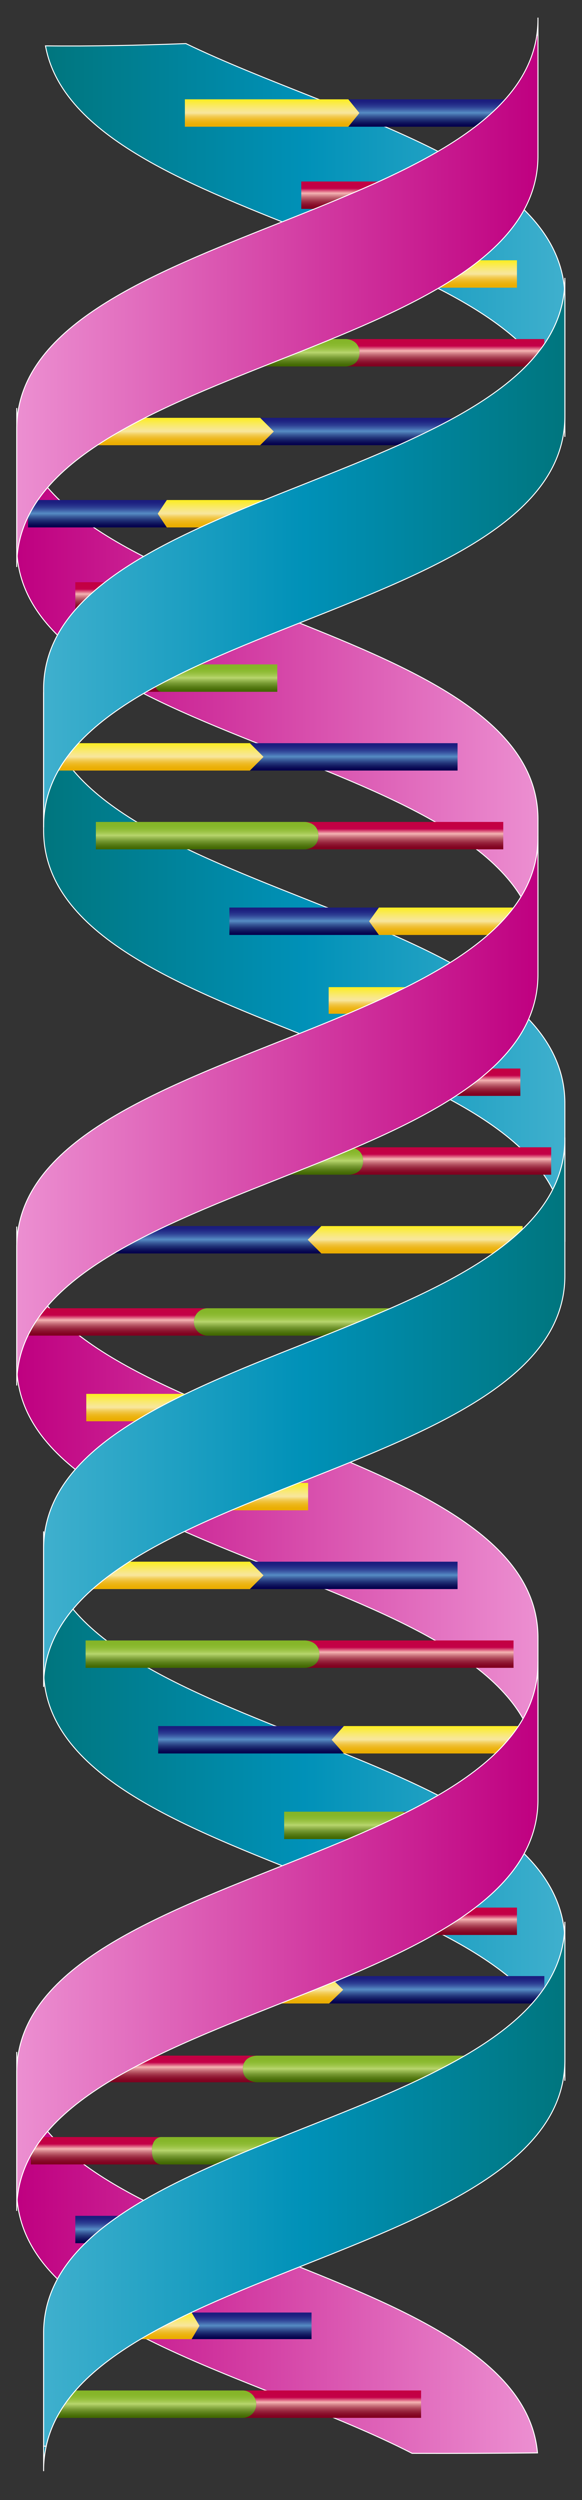 <svg id="レイヤー_1" data-name="レイヤー 1" xmlns="http://www.w3.org/2000/svg" xmlns:xlink="http://www.w3.org/1999/xlink" viewBox="0 0 170 730"><rect x="0" y="0" width="170" height="730" fill="#333333" stroke="none"/><defs><linearGradient id="ターコイズ" x1="165" y1="527.35" x2="12.74" y2="527.35" gradientUnits="userSpaceOnUse"><stop offset="0.01" stop-color="#3eafcd"/><stop offset="0.5" stop-color="#0091b8"/><stop offset="0.99" stop-color="#00767f"/></linearGradient><linearGradient id="名称未設定グラデーション_17" x1="156.99" y1="657.76" x2="4.89" y2="657.76" gradientUnits="userSpaceOnUse"><stop offset="0" stop-color="#ec8fd1"/><stop offset="0.59" stop-color="#d138a0"/><stop offset="1" stop-color="#bf0080"/></linearGradient><linearGradient id="名称未設定グラデーション_17-2" x1="157.15" y1="438.35" x2="4.89" y2="438.35" xlink:href="#名称未設定グラデーション_17"/><linearGradient id="ターコイズ-2" x1="165" y1="282.35" x2="12.74" y2="282.35" xlink:href="#ターコイズ"/><linearGradient id="名称未設定グラデーション_17-3" x1="157.15" y1="199.35" x2="4.89" y2="199.35" xlink:href="#名称未設定グラデーション_17"/><linearGradient id="ターコイズ-3" x1="165" y1="70.14" x2="13.29" y2="70.14" xlink:href="#ターコイズ"/><linearGradient id="ターコイズ-4" x1="13.5" y1="717.91" x2="12.74" y2="717.91" xlink:href="#ターコイズ"/><linearGradient id="ターコイズ-5" x1="156.8" y1="7.7" x2="157.15" y2="7.7" xlink:href="#ターコイズ"/><linearGradient id="新規グラデーションスウォッチ_1" x1="-266.6" y1="225" x2="-266.6" y2="217" gradientTransform="matrix(-1, 0, 0, 1, -221, 0)" gradientUnits="userSpaceOnUse"><stop offset="0" stop-color="#ebad00"/><stop offset="0.08" stop-color="#ebae04"/><stop offset="0.16" stop-color="#ecb30f"/><stop offset="0.24" stop-color="#eeb922"/><stop offset="0.32" stop-color="#f0c33d"/><stop offset="0.4" stop-color="#f3d060"/><stop offset="0.47" stop-color="#f6df89"/><stop offset="0.5" stop-color="#f8e69c"/><stop offset="0.58" stop-color="#f8e790"/><stop offset="0.72" stop-color="#f9e96e"/><stop offset="0.91" stop-color="#fbec39"/><stop offset="0.99" stop-color="#fcee21"/></linearGradient><linearGradient id="サファイア" x1="-324.33" y1="217" x2="-324.33" y2="225" gradientTransform="matrix(-1, 0, 0, 1, -221, 0)" gradientUnits="userSpaceOnUse"><stop offset="0" stop-color="#1a1b7d"/><stop offset="0.09" stop-color="#1c1f80"/><stop offset="0.18" stop-color="#232c88"/><stop offset="0.28" stop-color="#2e4195"/><stop offset="0.37" stop-color="#3e5ea7"/><stop offset="0.47" stop-color="#5184bf"/><stop offset="0.49" stop-color="#568cc4"/><stop offset="0.61" stop-color="#3a5c9b"/><stop offset="0.73" stop-color="#223479"/><stop offset="0.84" stop-color="#111860"/><stop offset="0.93" stop-color="#070651"/><stop offset="1" stop-color="#03004c"/></linearGradient><linearGradient id="ルビー" x1="-339" y1="240" x2="-339" y2="248" gradientTransform="matrix(-1, 0, 0, 1, -221, 0)" gradientUnits="userSpaceOnUse"><stop offset="0" stop-color="#c30041"/><stop offset="0.2" stop-color="#c30046"/><stop offset="0.25" stop-color="#c30048"/><stop offset="0.43" stop-color="#f5b5b3"/><stop offset="0.48" stop-color="#e2979b"/><stop offset="0.57" stop-color="#c46a75"/><stop offset="0.66" stop-color="#ac4456"/><stop offset="0.75" stop-color="#99263e"/><stop offset="0.84" stop-color="#8b112d"/><stop offset="0.92" stop-color="#830422"/><stop offset="1" stop-color="#80001f"/></linearGradient><linearGradient id="ペリドット" x1="-281.5" y1="240" x2="-281.5" y2="248" gradientTransform="matrix(-1, 0, 0, 1, -221, 0)" gradientUnits="userSpaceOnUse"><stop offset="0" stop-color="#84b527"/><stop offset="0.14" stop-color="#86b62a"/><stop offset="0.25" stop-color="#8dbb33"/><stop offset="0.34" stop-color="#99c243"/><stop offset="0.43" stop-color="#a9cc59"/><stop offset="0.49" stop-color="#b8d66e"/><stop offset="0.55" stop-color="#a2c25a"/><stop offset="0.69" stop-color="#779a33"/><stop offset="0.82" stop-color="#597e17"/><stop offset="0.93" stop-color="#466c06"/><stop offset="1" stop-color="#3f6600"/></linearGradient><linearGradient id="ルビー-2" x1="-284.92" y1="194" x2="-284.92" y2="202" gradientTransform="translate(316)" xlink:href="#ルビー"/><linearGradient id="ペリドット-2" x1="-253.03" y1="194" x2="-253.03" y2="202" gradientTransform="translate(316)" xlink:href="#ペリドット"/><linearGradient id="新規グラデーションスウォッチ_1-2" x1="-380.46" y1="273" x2="-380.46" y2="265" gradientTransform="translate(510.85)" xlink:href="#新規グラデーションスウォッチ_1"/><linearGradient id="サファイア-2" x1="-422.02" y1="265" x2="-422.02" y2="273" gradientTransform="translate(510.85)" xlink:href="#サファイア"/><linearGradient id="新規グラデーションスウォッチ_1-3" x1="-331.19" y1="296.01" x2="-331.19" y2="288.24" xlink:href="#新規グラデーションスウォッチ_1"/><linearGradient id="サファイア-3" x1="-357.29" y1="288.24" x2="-357.29" y2="296.01" xlink:href="#サファイア"/><linearGradient id="ルビー-3" x1="-355.7" y1="312" x2="-355.7" y2="320" xlink:href="#ルビー"/><linearGradient id="ペリドット-3" x1="-321.39" y1="312" x2="-321.39" y2="320" xlink:href="#ペリドット"/><linearGradient id="ルビー-4" x1="-352.51" y1="335" x2="-352.51" y2="343" xlink:href="#ルビー"/><linearGradient id="ペリドット-4" x1="-294.05" y1="335" x2="-294.05" y2="343" xlink:href="#ペリドット"/><linearGradient id="ルビー-5" x1="-340.54" y1="479" x2="-340.54" y2="487" xlink:href="#ルビー"/><linearGradient id="ペリドット-5" x1="-280.14" y1="479" x2="-280.14" y2="487" xlink:href="#ペリドット"/><linearGradient id="ルビー-6" x1="-354.67" y1="529" x2="-354.67" y2="537" xlink:href="#ルビー"/><linearGradient id="ペリドット-6" x1="-322.3" y1="529" x2="-322.3" y2="537" xlink:href="#ペリドット"/><linearGradient id="ルビー-7" x1="-317.92" y1="698" x2="-317.92" y2="706" xlink:href="#ルビー"/><linearGradient id="ペリドット-7" x1="-266.22" y1="698" x2="-266.22" y2="706" xlink:href="#ペリドット"/><linearGradient id="ルビー-8" x1="-351" y1="99" x2="-351" y2="107" xlink:href="#ルビー"/><linearGradient id="ペリドット-8" x1="-293.5" y1="99" x2="-293.5" y2="107" xlink:href="#ペリドット"/><linearGradient id="新規グラデーションスウォッチ_1-4" x1="-269.6" y1="130" x2="-269.6" y2="122" xlink:href="#新規グラデーションスウォッチ_1"/><linearGradient id="サファイア-4" x1="-327.33" y1="122" x2="-327.33" y2="130" xlink:href="#サファイア"/><linearGradient id="新規グラデーションスウォッチ_1-5" x1="-272.7" y1="415" x2="-272.7" y2="407" xlink:href="#新規グラデーションスウォッチ_1"/><linearGradient id="サファイア-5" x1="-321.41" y1="407" x2="-321.41" y2="415" xlink:href="#サファイア"/><linearGradient id="新規グラデーションスウォッチ_1-6" x1="-266.6" y1="464" x2="-266.6" y2="456" xlink:href="#新規グラデーションスウォッチ_1"/><linearGradient id="サファイア-6" x1="-324.33" y1="456" x2="-324.33" y2="464" xlink:href="#サファイア"/><linearGradient id="新規グラデーションスウォッチ_1-7" x1="-288.74" y1="585" x2="-288.74" y2="577" xlink:href="#新規グラデーションスウォッチ_1"/><linearGradient id="サファイア-7" x1="-348.57" y1="577" x2="-348.57" y2="585" xlink:href="#サファイア"/><linearGradient id="新規グラデーションスウォッチ_1-8" x1="-253.6" y1="366" x2="-253.6" y2="358" gradientTransform="translate(374.85)" xlink:href="#新規グラデーションスウォッチ_1"/><linearGradient id="サファイア-8" x1="-311.33" y1="358" x2="-311.33" y2="366" gradientTransform="translate(374.85)" xlink:href="#サファイア"/><linearGradient id="新規グラデーションスウォッチ_1-9" x1="-249.93" y1="512" x2="-249.93" y2="504" gradientTransform="translate(374.85)" xlink:href="#新規グラデーションスウォッチ_1"/><linearGradient id="サファイア-9" x1="-301.54" y1="504" x2="-301.54" y2="512" gradientTransform="translate(374.85)" xlink:href="#サファイア"/><linearGradient id="新規グラデーションスウォッチ_1-10" x1="-294.62" y1="655" x2="-294.62" y2="647" gradientTransform="translate(374.85)" xlink:href="#新規グラデーションスウォッチ_1"/><linearGradient id="サファイア-10" x1="-332.8" y1="647" x2="-332.8" y2="655" gradientTransform="translate(374.85)" xlink:href="#サファイア"/><linearGradient id="ルビー-9" x1="-213.13" y1="53" x2="-213.13" y2="61" gradientTransform="translate(316)" xlink:href="#ルビー"/><linearGradient id="ペリドット-9" x1="-183.66" y1="53" x2="-183.66" y2="61" gradientTransform="translate(316)" xlink:href="#ペリドット"/><linearGradient id="ルビー-10" x1="-281.68" y1="382" x2="-281.68" y2="390" gradientTransform="translate(316)" xlink:href="#ルビー"/><linearGradient id="ペリドット-10" x1="-229.5" y1="382" x2="-229.5" y2="390" gradientTransform="translate(316)" xlink:href="#ペリドット"/><linearGradient id="ルビー-11" x1="-270.51" y1="600.24" x2="-270.51" y2="608.01" gradientTransform="translate(316)" xlink:href="#ルビー"/><linearGradient id="ペリドット-11" x1="-212.05" y1="600.24" x2="-212.05" y2="608.01" gradientTransform="translate(316)" xlink:href="#ペリドット"/><linearGradient id="ルビー-12" x1="-287.99" y1="624" x2="-287.99" y2="632" gradientTransform="translate(316)" xlink:href="#ルビー"/><linearGradient id="ペリドット-12" x1="-250.3" y1="624" x2="-250.3" y2="632" gradientTransform="translate(316)" xlink:href="#ペリドット"/><linearGradient id="ルビー-13" x1="-279.87" y1="170" x2="-279.87" y2="178" gradientTransform="translate(316)" xlink:href="#ルビー"/><linearGradient id="ペリドット-13" x1="-251.84" y1="170" x2="-251.84" y2="178" gradientTransform="translate(316)" xlink:href="#ペリドット"/><linearGradient id="新規グラデーションスウォッチ_1-11" x1="-261.14" y1="683.01" x2="-261.14" y2="675.24" xlink:href="#新規グラデーションスウォッチ_1"/><linearGradient id="サファイア-11" x1="-294.48" y1="675.24" x2="-294.48" y2="683.01" xlink:href="#サファイア"/><linearGradient id="新規グラデーションスウォッチ_1-12" x1="-300.5" y1="37" x2="-300.5" y2="29" xlink:href="#新規グラデーションスウォッチ_1"/><linearGradient id="サファイア-12" x1="-347.37" y1="29" x2="-347.37" y2="37" xlink:href="#サファイア"/><linearGradient id="新規グラデーションスウォッチ_1-13" x1="-437.62" y1="441" x2="-437.62" y2="433" gradientTransform="translate(510.85)" xlink:href="#新規グラデーションスウォッチ_1"/><linearGradient id="サファイア-13" x1="-468.46" y1="433" x2="-468.46" y2="441" gradientTransform="translate(510.85)" xlink:href="#サファイア"/><linearGradient id="新規グラデーションスウォッチ_1-14" x1="-443.83" y1="154" x2="-443.83" y2="146" gradientTransform="translate(510.85)" xlink:href="#新規グラデーションスウォッチ_1"/><linearGradient id="サファイア-14" x1="-482.39" y1="146" x2="-482.39" y2="154" gradientTransform="translate(510.85)" xlink:href="#サファイア"/><linearGradient id="新規グラデーションスウォッチ_1-15" x1="-379.25" y1="84" x2="-379.25" y2="76" gradientTransform="translate(510.85)" xlink:href="#新規グラデーションスウォッチ_1"/><linearGradient id="サファイア-15" x1="-414.92" y1="76" x2="-414.92" y2="84" gradientTransform="translate(510.85)" xlink:href="#サファイア"/><linearGradient id="ルビー-14" x1="-355.67" y1="557" x2="-355.67" y2="565" xlink:href="#ルビー"/><linearGradient id="ペリドット-14" x1="-323.3" y1="557" x2="-323.3" y2="565" xlink:href="#ペリドット"/><linearGradient id="名称未設定グラデーション_17-4" x1="4.89" y1="565.35" x2="157.15" y2="565.35" xlink:href="#名称未設定グラデーション_17"/><linearGradient id="ターコイズ-6" x1="12.74" y1="637.72" x2="165" y2="637.72" xlink:href="#ターコイズ"/><linearGradient id="ターコイズ-7" x1="12.74" y1="161.35" x2="165" y2="161.35" xlink:href="#ターコイズ"/><linearGradient id="名称未設定グラデーション_17-5" x1="4.89" y1="87.9" x2="157.15" y2="87.9" xlink:href="#名称未設定グラデーション_17"/><linearGradient id="名称未設定グラデーション_17-6" x1="4.89" y1="324.35" x2="157.15" y2="324.35" xlink:href="#名称未設定グラデーション_17"/><linearGradient id="ターコイズ-8" x1="12.74" y1="412.35" x2="165" y2="412.35" xlink:href="#ターコイズ"/></defs><title>二重らせんa</title><path d="M165,567.56c.56-59.79-152.82-60.63-152.26-120.41v40C12.18,546.93,165.56,547.77,165,607.56Z" style="stroke:#fff;stroke-miterlimit:10;stroke-width:0.286px;fill:url(#ターコイズ)"/><path d="M157,716.23C151.93,659.73,4.34,657.8,4.89,599.15v40c-.38,40.62,70.3,54,115.48,77.21Q138.69,716.42,157,716.23Z" style="stroke:#fff;stroke-miterlimit:10;stroke-width:0.286px;fill:url(#名称未設定グラデーション_17)"/><path d="M4.89,398.15c-.56,59.78,152.82,60.62,152.25,120.41v-40c.57-59.79-152.81-60.63-152.25-120.41Z" style="stroke:#fff;stroke-miterlimit:10;stroke-width:0.286px;fill:url(#名称未設定グラデーション_17-2)"/><path d="M165,322.56c.56-59.79-152.82-60.63-152.26-120.41v40C12.18,301.93,165.56,302.77,165,362.56Z" style="stroke:#fff;stroke-miterlimit:10;stroke-width:0.286px;fill:url(#ターコイズ-2)"/><path d="M4.89,159.15c-.56,59.78,152.82,60.62,152.25,120.41v-40c.57-59.79-152.81-60.63-152.25-120.41Z" style="stroke:#fff;stroke-miterlimit:10;stroke-width:0.286px;fill:url(#名称未設定グラデーション_17-3)"/><path d="M13.29,13.39C23.07,67.06,165.54,69.93,165,127.56v-40c.37-39.22-65.49-53.07-110.7-74.83C40.57,13.23,26.89,13.55,13.29,13.39Z" style="stroke:#fff;stroke-miterlimit:10;stroke-width:0.286px;fill:url(#ターコイズ-3)"/><path d="M12.74,721.56a32.69,32.69,0,0,1,.76-7.28l-.76,0Z" style="stroke:#fff;stroke-miterlimit:10;stroke-width:0.286px;fill:url(#ターコイズ-4)"/><path d="M156.8,10.24h.34V5.15A33.91,33.91,0,0,1,156.8,10.24Z" style="stroke:#fff;stroke-miterlimit:10;stroke-width:0.286px;fill:url(#ターコイズ-5)"/><polygon points="14.2 225 73 225 77 221 73 217 14.2 217 14.2 225" style="fill:url(#新規グラデーションスウォッチ_1)"/><polygon points="73 225 133.65 225 133.65 217 73 217 77 221 73 225" style="fill:url(#サファイア)"/><path d="M89,248h58v-8H89s4,0,4,4S89,248,89,248Z" style="fill:url(#ルビー)"/><path d="M28,248H89s4,0,4-4-4-4-4-4H28Z" style="fill:url(#ペリドット)"/><path d="M47.17,202H15v-8H47.17S45,194,45,198,47.17,202,47.17,202Z" style="fill:url(#ルビー-2)"/><path d="M81,202H47.17S45,202,45,198s2.22-4,2.22-4H81Z" style="fill:url(#ペリドット-2)"/><polygon points="153 273 110.67 273 107.79 269 110.67 265 153 265 153 273" style="fill:url(#新規グラデーションスウォッチ_1-2)"/><polygon points="110.67 273 67 273 67 265 110.67 265 107.79 269 110.67 273" style="fill:url(#サファイア-2)"/><polygon points="96 296.01 122.58 296.01 124.39 292.12 122.58 288.24 96 288.24 96 296.01" style="fill:url(#新規グラデーションスウォッチ_1-3)"/><polygon points="122.58 296.01 150 296.01 150 288.24 122.58 288.24 124.39 292.12 122.58 296.01" style="fill:url(#サファイア-3)"/><path d="M117.39,320H152v-8H117.39s2.39,0,2.39,4S117.39,320,117.39,320Z" style="fill:url(#ルビー-3)"/><path d="M81,320h36.39s2.39,0,2.39-4-2.39-4-2.39-4H81Z" style="fill:url(#ペリドット-3)"/><path d="M102,343h59v-8H102s4.06,0,4.06,4S102,343,102,343Z" style="fill:url(#ルビー-4)"/><path d="M40,343h62s4.06,0,4.06-4-4.06-4-4.06-4H40Z" style="fill:url(#ペリドット-4)"/><path d="M89.08,487H150v-8H89.08s4.2,0,4.2,4S89.08,487,89.08,487Z" style="fill:url(#ルビー-5)"/><path d="M25,487H89.08s4.2,0,4.2-4-4.2-4-4.2-4H25Z" style="fill:url(#ペリドット-5)"/><path d="M117.34,537H150v-8H117.34s2.26,0,2.26,4S117.34,537,117.34,537Z" style="fill:url(#ルビー-6)"/><path d="M83,537h34.34s2.26,0,2.26-4-2.26-4-2.26-4H83Z" style="fill:url(#ペリドット-6)"/><path d="M70.85,706H123v-8H70.85a4,4,0,0,1,0,8Z" style="fill:url(#ルビー-7)"/><path d="M16,706H70.85a4,4,0,0,0,0-8H16Z" style="fill:url(#ペリドット-7)"/><path d="M101,107h58V99H101s4,0,4,4S101,107,101,107Z" style="fill:url(#ルビー-8)"/><path d="M40,107h61s4,0,4-4-4-4-4-4H40Z" style="fill:url(#ペリドット-8)"/><polygon points="17.2 130 76 130 80 126 76 122 17.2 122 17.2 130" style="fill:url(#新規グラデーションスウォッチ_1-4)"/><polygon points="76 130 136.65 130 136.65 122 76 122 80 126 76 130" style="fill:url(#サファイア-4)"/><polygon points="25.2 415 74.82 415 78.19 411 74.82 407 25.2 407 25.2 415" style="fill:url(#新規グラデーションスウォッチ_1-5)"/><polygon points="74.82 415 126 415 126 407 74.82 407 78.19 411 74.82 415" style="fill:url(#サファイア-5)"/><polygon points="14.2 464 73 464 77 460 73 456 14.2 456 14.2 464" style="fill:url(#新規グラデーションスウォッチ_1-6)"/><polygon points="73 464 133.65 464 133.65 456 73 456 77 460 73 464" style="fill:url(#サファイア-6)"/><polygon points="35.2 585 96.14 585 100.28 581 96.14 577 35.2 577 35.2 585" style="fill:url(#新規グラデーションスウォッチ_1-7)"/><polygon points="96.14 585 159 585 159 577 96.14 577 100.28 581 96.14 585" style="fill:url(#サファイア-7)"/><polygon points="152.65 366 93.85 366 89.85 362 93.85 358 152.65 358 152.65 366" style="fill:url(#新規グラデーションスウォッチ_1-8)"/><polygon points="93.85 366 33.2 366 33.2 358 93.85 358 89.85 362 93.85 366" style="fill:url(#サファイア-8)"/><polygon points="153 512 100.43 512 96.85 508 100.43 504 153 504 153 512" style="fill:url(#新規グラデーションスウォッチ_1-9)"/><polygon points="100.43 512 46.2 512 46.2 504 100.43 504 96.85 508 100.43 512" style="fill:url(#サファイア-9)"/><polygon points="101 655 62.11 655 59.47 651 62.11 647 101 647 101 655" style="fill:url(#新規グラデーションスウォッチ_1-10)"/><polygon points="62.11 655 22 655 22 647 62.11 647 59.47 651 62.11 655" style="fill:url(#サファイア-10)"/><path d="M117.73,61H88V53h29.73s-2,0-2,4S117.73,61,117.73,61Z" style="fill:url(#ルビー-9)"/><path d="M149,61H117.73s-2,0-2-4,2-4,2-4H149Z" style="fill:url(#ペリドット-9)"/><path d="M60.64,390H8v-8H60.64a4,4,0,0,0,0,8Z" style="fill:url(#ルビー-10)"/><path d="M116,390H60.64a4,4,0,0,1,0-8H116Z" style="fill:url(#ペリドット-10)"/><path d="M75,608H16v-7.77H75s-4.06,0-4.06,3.88S75,608,75,608Z" style="fill:url(#ルビー-11)"/><path d="M137,608H75s-4.06,0-4.06-3.89S75,600.24,75,600.24h62Z" style="fill:url(#ペリドット-11)"/><path d="M47,632H9v-8H47s-2.63,0-2.63,4S47,632,47,632Z" style="fill:url(#ルビー-12)"/><path d="M87,632H47s-2.63,0-2.63-4S47,624,47,624H87Z" style="fill:url(#ペリドット-12)"/><path d="M50.27,178H22v-8H50.27s-2,0-2,4S50.27,178,50.27,178Z" style="fill:url(#ルビー-13)"/><path d="M80,178H50.27s-2,0-2-4,2-4,2-4H80Z" style="fill:url(#ペリドット-13)"/><polygon points="22 683.01 55.97 683.01 58.28 679.12 55.97 675.24 22 675.24 22 683.01" style="fill:url(#新規グラデーションスウォッチ_1-11)"/><polygon points="55.97 683.01 91 683.01 91 675.24 55.97 675.24 58.28 679.12 55.97 683.01" style="fill:url(#サファイア-11)"/><polygon points="54 37 101.75 37 105 33 101.75 29 54 29 54 37" style="fill:url(#新規グラデーションスウォッチ_1-12)"/><polygon points="101.75 37 151 37 151 29 101.75 29 105 33 101.75 37" style="fill:url(#サファイア-12)"/><polygon points="90 441 58.59 441 56.46 437 58.59 433 90 433 90 441" style="fill:url(#新規グラデーションスウォッチ_1-13)"/><polygon points="58.59 441 26.2 441 26.2 433 58.59 433 56.46 437 58.59 441" style="fill:url(#サファイア-13)"/><polygon points="88 154 48.72 154 46.05 150 48.72 146 88 146 88 154" style="fill:url(#新規グラデーションスウォッチ_1-14)"/><polygon points="48.72 154 8.2 154 8.2 146 48.72 146 46.05 150 48.72 154" style="fill:url(#サファイア-14)"/><polygon points="151 84 114.67 84 112.2 80 114.67 76 151 76 151 84" style="fill:url(#新規グラデーションスウォッチ_1-15)"/><polygon points="114.67 84 77.2 84 77.2 76 114.67 76 112.2 80 114.67 84" style="fill:url(#サファイア-15)"/><path d="M118.34,565H151v-8H118.34s2.26,0,2.26,4S118.34,565,118.34,565Z" style="fill:url(#ルビー-14)"/><path d="M84,565h34.34s2.26,0,2.26-4-2.26-4-2.26-4H84Z" style="fill:url(#ペリドット-14)"/><path d="M4.89,605.56c-.56-59.79,152.82-60.63,152.25-120.41v40c.57,59.78-152.81,60.62-152.25,120.41Z" style="stroke:#fff;stroke-miterlimit:10;stroke-width:0.286px;fill:url(#名称未設定グラデーション_17-4)"/><path d="M165,601.15v-40c.56,59.78-152.82,60.62-152.26,120.41v32.7l.76,0C24.91,661.61,165.54,658.4,165,601.15Z" style="stroke:#fff;stroke-miterlimit:10;stroke-width:0.286px;fill:url(#ターコイズ-6)"/><path d="M165,121.15c.56,59.78-152.82,60.62-152.26,120.41v-40C12.18,141.77,165.56,140.93,165,81.15Z" style="stroke:#fff;stroke-miterlimit:10;stroke-width:0.286px;fill:url(#ターコイズ-7)"/><path d="M4.89,125.56v40c-.56-59.79,152.82-60.63,152.25-120.41V10.25h-.34C148.86,65,4.34,67.52,4.89,125.56Z" style="stroke:#fff;stroke-miterlimit:10;stroke-width:0.286px;fill:url(#名称未設定グラデーション_17-5)"/><path d="M4.89,364.56c-.56-59.79,152.82-60.63,152.25-120.41v40c.57,59.78-152.81,60.62-152.25,120.41Z" style="stroke:#fff;stroke-miterlimit:10;stroke-width:0.286px;fill:url(#名称未設定グラデーション_17-6)"/><path d="M165,372.15c.56,59.78-152.82,60.62-152.26,120.41v-40C12.18,392.77,165.56,391.93,165,332.15Z" style="stroke:#fff;stroke-miterlimit:10;stroke-width:0.286px;fill:url(#ターコイズ-8)"/></svg>